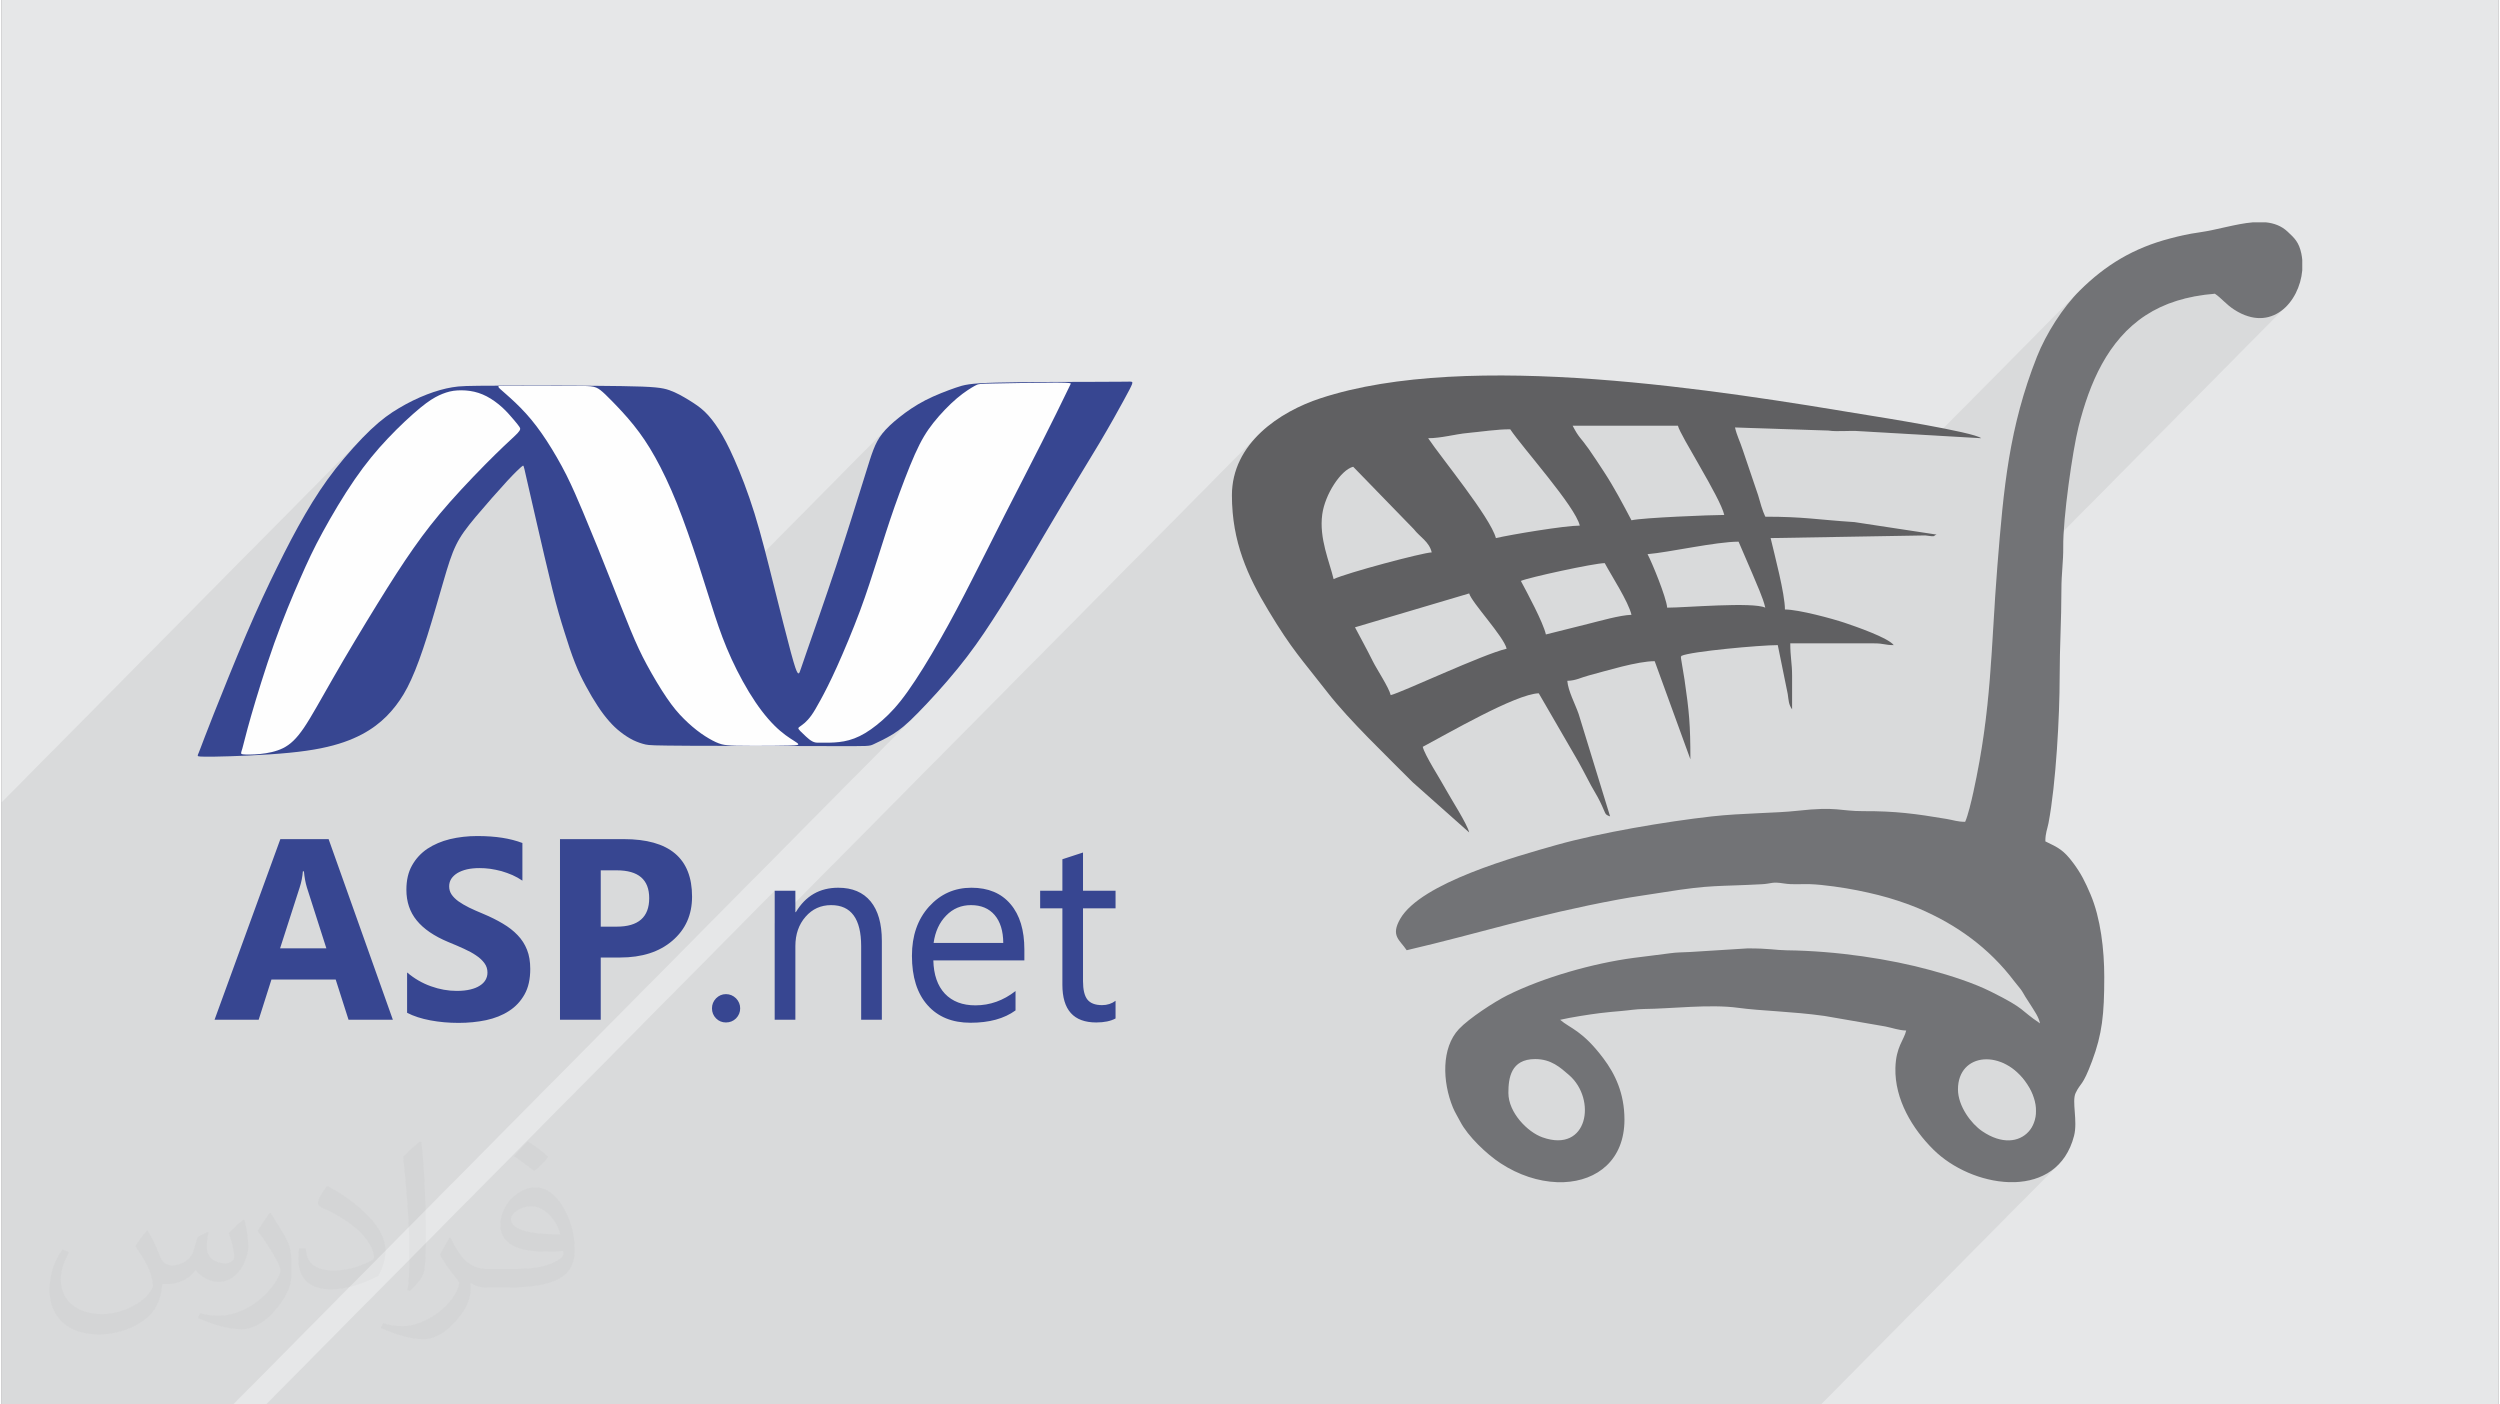 <?xml version="1.0" encoding="UTF-8"?>
<!DOCTYPE svg PUBLIC "-//W3C//DTD SVG 1.0//EN" "http://www.w3.org/TR/2001/REC-SVG-20010904/DTD/svg10.dtd">
<!-- Creator: CorelDRAW 2017 -->
<svg xmlns="http://www.w3.org/2000/svg" xml:space="preserve" width="356px" height="200px" version="1.0" shape-rendering="geometricPrecision" text-rendering="geometricPrecision" image-rendering="optimizeQuality" fill-rule="evenodd" clip-rule="evenodd"
viewBox="0 0 35600 20025"
 xmlns:xlink="http://www.w3.org/1999/xlink">
 <rect x="0" y="0" width="35600" height="20025" fill="#808080" stroke="none"/>
 <g id="Layer_x0020_1">
  <g id="_2086929452512">
   <path fill="#E6E7E8" d="M0 0l35600 0 0 20025 -35600 0 0 -20025z"/>
   <path fill="#373435" fill-opacity="0.078" d="M12685 10148l-485 490 49 -1 65 -1 44 -3 30 -5 21 -6 21 -9 24 -11 30 -14 33 -16 35 -17 38 -20 40 -21 40 -23 39 -23 38 -25 39 -27 39 -29 40 -33 43 -37 46 -43 51 -49 56 -56 -9759 9856 -3302 0 0 -8584 5144 -5196 -63 67 -65 70 -64 73 -65 75 -63 77 -62 77 -59 78 -57 77 -55 78 -54 79 -52 80 -51 82 -51 83 -51 85 -50 88 -50 89 -44 81 1318 -1331 -60 64 0 0 -60 67 0 0 -58 68 0 0 -59 70 0 0 -58 73 -59 77 0 0 -58 81 -60 84 -60 90 -61 92 -60 96 0 0 -59 97 0 0 -58 96 -55 96 0 0 -53 93 -50 91 0 0 -46 86 -43 82 -41 81 -39 80 -38 81 -38 82 -39 86 -39 90 -42 96 -43 99 2914 -2942 4 -3 5 -2 7 -2 8 -1 9 0 11 -1 10 0 13 0 17 0 22 0 28 1 36 0 47 0 58 1 70 0 80 1 87 0 92 0 93 0 92 0 87 0 80 0 71 0 61 0 54 0 45 0 40 0 34 1 29 2 26 2 22 3 21 4 18 5 17 6 15 7 15 9 15 9 15 11 15 12 17 14 18 16 19 18 21 20 24 24 26 26 29 30 32 33 35 36 38 40 38 42 41 45 40 46 41 48 41 50 40 51 39 51 38 54 39 55 37 58 38 60 38 63 37 66 38 69 38 72 39 77 38 80 39 83 39 88 39 91 39 95 39 100 39 102 39 106 38 106 38 108 37 107 35 107 35 105 33 103 32 100 31 98 30 95 29 93 29 90 12 37 2511 -2536 -28 28 -25 29 -23 27 -21 28 -19 27 -18 27 -15 28 -15 28 -14 29 -12 30 -13 31 -12 32 -13 36 -14 41 -15 48 -19 57 -21 68 -25 81 -30 95 -35 112 -35 112 1237 -1250 0 0 44 -44 0 0 43 -42 0 0 43 -40 0 0 42 -36 0 0 40 -33 0 0 39 -30 36 -26 34 -24 1 0 31 -20 28 -17 24 -15 0 0 21 -12 0 0 17 -9 0 0 17 -7 18 -6 23 -3 31 -3 1 0 42 -2 0 0 57 -2 74 -1 93 -2 0 0 108 -2 1 0 118 -2 123 -2 123 -2 118 -2 107 -1 91 0 71 1 53 1 38 2 24 3 14 3 6 3 1 3 -2 4 -2 4 -3 6 -4 8 -6 13 0 0 -9 18 -12 25 0 0 -16 33 0 0 -21 43 0 0 -26 54 0 0 -31 64 0 0 -36 73 0 0 -41 83 -45 91 -49 100 -54 106 0 0 -57 113 0 0 -60 120 -1 0 -63 124 0 0 -65 128 -67 130 -68 132 0 0 -67 132 -67 131 -66 128 0 1 -63 125 0 0 -62 122 0 0 -60 120 0 0 -59 117 0 0 -58 115 0 0 -57 113 0 0 -56 111 0 0 -56 109 0 1 -55 108 0 0 -56 108 -55 106 0 0 -56 106 -57 105 -57 105 -57 104 -59 104 -59 104 0 0 -60 102 -1 0 -60 101 0 0 -59 97 -59 94 -1 0 -57 88 -56 84 0 0 -53 76 0 0 -51 70 0 0 -49 62 0 0 -46 57 -45 52 0 0 -43 47zm13255 9877l-22170 0 7253 -7325 0 465 6845 -6912 -80 96 -70 102 -60 109 -49 115 -37 122 -22 129 -8 136 2 123 8 119 13 115 17 112 21 108 26 106 30 104 33 101 36 99 33 78 1372 -1386 70 -55 68 -31 330 339 739 -746 71 -2 71 -7 71 -10 70 -12 70 -12 70 -12 70 -11 69 -8 74 -7 75 -9 77 -9 78 -8 77 -8 77 -6 76 -5 74 -1 40 56 51 68 61 78 69 86 75 93 75 92 519 -524 1501 0 35 85 74 138 99 175 87 151 519 -524 1329 44 56 6 56 2 56 1 56 -2 57 -1 56 -1 57 1 56 3 1089 63 2047 -2068 -90 96 -89 106 -85 115 -82 121 -77 125 -70 127 -63 127 -54 125 -70 187 -64 184 -58 181 -51 180 -46 179 -40 178 -36 179 -6 30 1645 -1661 85 -80 92 -75 98 -70 103 -62 107 -55 114 -48 119 -42 126 -36 133 -28 139 -23 147 -15 36 26 33 27 31 28 31 29 32 30 34 30 38 30 44 29 191 92 177 27 159 -28 139 -75 117 -111 -4198 4239 -9 144 -12 198 -12 195 -12 192 -13 190 -14 190 -16 191 -19 192 -23 195 -26 199 -30 203 -35 210 -41 215 -47 224 -10 47 -13 54 -14 59 -16 61 -16 59 -16 55 -16 47 -15 36 -1078 1088 56 17 71 23 39 13 36 13 34 12 33 11 32 12 33 13 35 14 37 15 102 45 100 47 98 50 96 52 94 55 91 58 90 60 87 63 85 66 83 69 80 72 78 75 76 78 73 82 71 84 69 87 14 19 13 16 11 13 10 12 10 12 10 12 11 13 12 16 10 14 9 13 8 13 8 14 7 13 8 14 9 14 9 15 11 17 10 16 10 16 10 15 10 14 10 15 9 15 10 16 19 30 18 29 19 30 18 30 16 31 15 32 13 34 10 37 0 0 -554 560 74 28 158 114 140 167 95 195 30 185 -28 164 -78 131 -652 658 79 22 148 27 147 13 81 0 142 -14 136 -31 127 -49 117 -70 105 -90 -3391 3424zm-20436 -13770l2 -2 0 0 -2 2z"/>
   <g>
    <path fill="#727376" d="M21484 15583c0,-209 33,-483 382,-483 229,0 359,121 483,228 397,344 271,1119 -379,888 -211,-74 -486,-352 -486,-633zm10612 -12413l188 0c117,12 223,51 310,133 101,94 161,150 196,313 6,30 10,60 13,90l0 148c-40,457 -440,900 -967,563 -124,-79 -178,-161 -279,-229 -402,33 -721,135 -988,309 -541,355 -799,965 -956,1588 -86,345 -223,1304 -218,1715 2,211 -26,372 -26,610 0,442 -25,799 -25,1246 0,546 -52,1518 -159,2079 -17,89 -45,140 -45,261 187,90 261,124 401,313 108,146 167,264 243,443 144,339 196,787 196,1178 0,535 -30,813 -174,1199 -139,371 -159,298 -234,454 -58,122 32,397 -23,612 -118,456 -460,647 -845,660l-81 0c-389,-12 -808,-195 -1079,-464 -298,-295 -553,-714 -542,-1164 8,-304 123,-397 154,-534 -107,-3 -188,-36 -298,-58l-867 -150c-463,-65 -905,-71 -1232,-116 -404,-55 -956,14 -1342,17 -122,2 -196,18 -328,29 -83,7 -197,17 -301,30 -144,18 -416,60 -566,95 141,123 316,149 618,552 165,220 299,495 299,873 -1,572 -386,870 -864,890l-99 0c-262,-10 -545,-100 -804,-270 -196,-128 -466,-384 -575,-595 -34,-66 -77,-133 -104,-200 -151,-368 -165,-850 85,-1117 145,-155 509,-391 689,-481 515,-257 1225,-458 1805,-535 193,-26 327,-39 519,-66 92,-13 166,-12 288,-18l813 -51c314,-1 399,25 559,27 721,9 1473,124 2056,284 286,78 606,180 862,308 507,253 399,252 695,450 -23,-101 -79,-172 -128,-253 -26,-43 -51,-77 -80,-124 -26,-41 -40,-73 -68,-110 -33,-45 -50,-58 -91,-113 -359,-475 -824,-811 -1373,-1043 -103,-43 -169,-66 -279,-103 -192,-64 -373,-108 -586,-151 -184,-37 -487,-82 -675,-88 -129,-4 -246,10 -372,-10 -178,-28 -167,3 -316,11 -623,34 -713,4 -1388,113 -240,39 -426,62 -657,105 -1195,222 -1957,476 -3017,723 -101,-151 -232,-203 -92,-448 297,-515 1647,-888 2229,-1053 614,-173 1549,-332 2213,-407 431,-48 918,-46 1217,-80 575,-64 609,6 944,5 455,-2 746,37 1186,111 102,17 155,41 265,41 38,-79 92,-307 116,-418 267,-1215 250,-2056 343,-3218 91,-1141 168,-1991 565,-2996 130,-328 369,-703 610,-942 368,-365 765,-607 1291,-744 149,-39 242,-61 421,-87 245,-35 513,-121 754,-142zm-4202 12362c0,-527 649,-588 988,-72 346,526 -82,1051 -643,668 -155,-105 -345,-356 -345,-596zm1170 -941l0 0z"/>
    <path fill="#606062" d="M19297 8944l1628 -483c34,128 494,615 534,788 -338,79 -1497,625 -1653,662 -25,-108 -195,-363 -255,-483 -83,-167 -168,-321 -254,-484zm2365 -661c96,-46 1047,-254 1196,-254 94,177 337,548 381,737 -163,4 -459,90 -610,127l-610 153c-42,-179 -267,-594 -357,-763zm1806 -382c297,-24 977,-178 1298,-178l199 462c59,147 147,329 182,479 -178,-85 -1140,0 -1399,0 -12,-147 -216,-643 -280,-763zm-4197 -1246l865 890c84,110 219,177 255,331 -129,3 -1218,294 -1399,381 -58,-247 -209,-580 -162,-923 39,-286 264,-632 441,-679zm1069 -407c190,0 379,-57 562,-74 194,-18 414,-53 608,-53 178,266 927,1097 992,1373 -215,0 -980,128 -1196,178 -79,-296 -780,-1146 -966,-1424zm2060 -178l1501 0c33,142 602,1018 661,1272 -181,0 -1164,39 -1323,76 -127,-240 -246,-468 -396,-697 -75,-114 -141,-216 -214,-320 -124,-175 -135,-151 -229,-331zm-4858 992c0,665 226,1155 520,1642 339,565 479,699 842,1167 313,403 843,906 1213,1280l808 718c-28,-121 -266,-490 -331,-610 -83,-154 -302,-489 -331,-611 339,-179 1328,-755 1654,-763l504 870c92,154 154,281 242,445 48,89 79,131 127,228 90,183 59,182 144,212l-448 -1459c-49,-143 -150,-326 -162,-474 122,-2 197,-48 305,-76 251,-66 694,-204 941,-204l509 1399c0,-493 -17,-678 -84,-1137l-49 -297c-1,-48 -11,-5 6,-41 132,-63 1122,-153 1373,-153l142 698c14,93 11,145 62,218 0,-161 1,-323 0,-484 0,-168 -26,-264 -26,-457l1196 0c141,0 150,25 279,25 -77,-105 -547,-267 -698,-318 -176,-59 -657,-190 -853,-190 0,-224 -149,-783 -204,-1018l2204 -38c163,25 118,3 144,-4 4,-2 12,-5 18,-8l-1171 -178c-539,-35 -715,-77 -1271,-77 -39,-80 -76,-211 -102,-305l-219 -646c-40,-123 -84,-203 -111,-321l1329 44c147,20 301,-4 450,9l1731 100c-101,-88 -1483,-307 -1606,-327 -2104,-349 -5694,-941 -7815,-242 -579,190 -1262,641 -1262,1383z"/>
    <g>
     <path fill="#374691" d="M7358 6175c-46,49 -143,132 -321,307 -178,175 -437,442 -643,675 -206,233 -359,431 -518,656 -158,225 -320,477 -521,803 -201,326 -441,725 -624,1045 -184,319 -312,557 -420,716 -108,159 -196,239 -298,290 -102,50 -219,72 -325,83 -107,10 -203,10 -245,5 -42,-6 -29,-17 -9,-86 20,-68 47,-194 124,-462 77,-267 202,-676 330,-1035 128,-359 258,-668 367,-916 108,-247 195,-434 323,-668 128,-235 296,-519 456,-751 160,-232 310,-413 472,-584 162,-172 336,-333 461,-436 125,-103 200,-147 270,-180 70,-32 133,-54 206,-65 73,-10 156,-10 237,2 81,12 160,37 238,77 77,40 154,97 220,157 66,60 121,125 162,173 41,48 67,80 83,104 16,24 21,40 -25,90z"/>
     <path fill="#374691" d="M11343 10592c-39,-29 -135,-80 -243,-173 -109,-93 -229,-228 -351,-408 -122,-180 -244,-405 -341,-615 -97,-211 -168,-406 -241,-629 -73,-223 -148,-474 -239,-751 -91,-277 -196,-581 -300,-841 -105,-259 -208,-475 -309,-655 -100,-180 -199,-325 -306,-458 -107,-134 -224,-256 -306,-340 -82,-84 -129,-129 -169,-160 -41,-31 -74,-47 -138,-54 -64,-7 -158,-5 -360,-5 -201,1 -510,0 -681,-1 -171,-1 -204,-2 -231,-2 -28,1 -50,3 -44,18 6,14 41,42 112,105 72,63 180,161 282,274 102,112 197,239 294,387 96,148 194,316 281,488 86,172 161,347 236,525 74,178 149,359 213,516 64,157 117,290 196,492 80,202 185,473 270,677 85,205 149,342 234,499 85,157 191,334 281,467 90,133 166,222 246,301 80,80 164,151 243,207 79,56 154,98 212,125 58,26 98,38 165,44 66,7 159,9 328,9 170,1 418,0 551,-4 134,-3 153,-9 115,-38z"/>
     <path fill="#374691" d="M15038 5455c-218,0 -659,8 -882,13 -224,4 -230,5 -280,33 -50,28 -144,84 -254,177 -110,93 -236,224 -336,350 -99,126 -173,246 -264,449 -90,202 -197,487 -288,746 -91,260 -166,496 -242,736 -77,240 -154,486 -255,757 -101,270 -225,566 -325,788 -100,222 -177,370 -235,476 -57,107 -96,171 -131,220 -35,48 -66,81 -94,106 -29,25 -56,43 -72,55 -17,12 -24,19 -16,34 9,15 33,38 62,65 28,27 59,58 89,82 30,23 57,37 84,43 26,6 52,4 108,4 56,0 142,2 234,-9 92,-10 190,-34 294,-85 105,-51 215,-130 325,-227 110,-97 220,-213 359,-408 139,-195 307,-469 465,-746 158,-276 304,-556 452,-846 149,-292 299,-594 471,-933 173,-340 367,-715 524,-1026 157,-310 277,-555 339,-684 63,-128 68,-139 73,-150 6,-10 12,-19 -205,-20z"/>
     <path fill="#374691" d="M3043 10788c238,-4 706,-20 1059,-55 352,-34 588,-86 779,-152 190,-66 334,-146 451,-233 117,-87 207,-181 287,-284 80,-104 150,-216 222,-376 73,-159 148,-366 228,-619 80,-252 164,-551 231,-779 66,-228 115,-386 180,-519 65,-133 146,-241 282,-404 137,-163 329,-381 449,-511 120,-129 167,-170 193,-194 27,-23 33,-29 39,-16 6,13 13,46 40,166 27,119 75,326 143,624 69,298 158,688 227,964 69,276 118,439 169,600 50,161 102,321 154,451 51,130 101,230 155,330 54,101 113,201 170,287 56,86 111,157 164,217 52,59 101,106 158,150 56,45 121,87 183,118 63,30 123,50 176,62 53,11 99,15 629,18 530,2 1544,4 2051,5 508,1 509,2 568,-25 59,-27 175,-81 279,-145 104,-65 195,-139 352,-299 158,-160 382,-404 569,-634 187,-229 338,-444 494,-685 157,-240 319,-506 490,-793 170,-287 348,-595 528,-894 179,-300 360,-592 511,-845 150,-253 270,-468 345,-607 76,-138 108,-201 120,-233 11,-33 3,-36 -28,-37 -30,0 -84,2 -456,3 -373,1 -1066,1 -1450,11 -384,10 -460,31 -581,73 -121,42 -288,105 -432,179 -144,75 -266,159 -368,241 -103,81 -186,159 -244,232 -59,74 -94,144 -127,228 -33,83 -63,182 -149,458 -86,277 -227,732 -383,1203 -156,470 -327,956 -417,1214 -89,257 -97,286 -105,303 -9,17 -17,23 -31,2 -15,-23 -35,-73 -93,-286 -58,-214 -153,-592 -244,-956 -91,-364 -178,-715 -274,-1024 -96,-309 -201,-576 -288,-772 -86,-196 -154,-320 -220,-425 -67,-104 -132,-188 -201,-254 -69,-66 -142,-114 -226,-166 -84,-51 -179,-107 -280,-142 -101,-35 -209,-51 -675,-58 -467,-8 -1292,-8 -1753,-6 -461,1 -557,4 -667,23 -109,18 -232,52 -361,102 -130,50 -266,116 -395,193 -129,76 -250,162 -405,308 -154,146 -341,353 -503,559 -161,206 -296,412 -430,642 -134,230 -267,485 -403,762 -137,277 -277,577 -440,957 -162,380 -347,841 -463,1133 -116,293 -162,418 -188,486 -26,69 -32,81 -36,90 -4,9 -6,16 -4,23 2,7 8,15 245,11z"/>
     <path fill="#FEFEFE" d="M15038 5455c-218,0 -659,8 -882,13 -224,4 -230,5 -280,33 -50,28 -144,84 -254,177 -110,93 -236,224 -336,350 -99,125 -173,246 -264,449 -90,202 -197,487 -289,746 -91,260 -165,496 -241,736 -77,240 -154,486 -255,757 -101,270 -225,566 -325,788 -100,222 -177,370 -235,476 -58,107 -96,171 -131,220 -35,48 -66,81 -94,106 -29,25 -56,43 -72,55 -17,12 -24,19 -16,34 9,15 33,38 62,65 28,27 59,58 89,81 30,23 57,38 84,44 27,6 52,4 108,4 56,0 142,2 234,-9 92,-10 190,-34 294,-85 105,-51 215,-130 325,-227 110,-97 220,-213 359,-408 139,-195 308,-469 465,-746 158,-276 304,-556 452,-847 149,-291 299,-593 471,-933 173,-339 367,-714 524,-1025 157,-310 277,-555 339,-684 63,-128 68,-139 73,-150 6,-10 12,-19 -205,-20zm-7680 720c-46,50 -143,132 -321,307 -178,175 -437,442 -643,675 -206,233 -360,431 -518,656 -158,225 -320,477 -521,803 -201,326 -441,725 -624,1045 -184,319 -312,557 -420,716 -108,159 -196,239 -298,290 -102,50 -219,72 -325,83 -107,10 -203,10 -245,5 -42,-6 -29,-17 -9,-86 20,-68 47,-194 124,-462 77,-267 202,-676 330,-1035 128,-359 258,-668 367,-916 108,-247 195,-434 323,-668 128,-235 296,-519 456,-751 160,-232 310,-413 472,-584 162,-172 336,-333 461,-436 125,-103 201,-147 270,-180 70,-32 133,-54 206,-65 73,-10 156,-10 237,2 81,12 160,37 237,77 78,41 155,97 221,157 66,60 121,125 162,173 41,48 67,80 83,104 16,24 21,40 -25,90zm3985 4417c-39,-29 -135,-80 -243,-173 -109,-93 -229,-228 -351,-408 -122,-180 -245,-405 -341,-615 -97,-211 -168,-406 -241,-629 -73,-223 -149,-474 -239,-751 -91,-277 -196,-581 -300,-841 -105,-259 -208,-475 -309,-655 -100,-180 -199,-325 -306,-458 -107,-134 -224,-256 -306,-340 -82,-84 -129,-129 -169,-160 -41,-31 -74,-47 -138,-54 -64,-7 -158,-5 -360,-5 -201,1 -510,0 -681,-1 -171,-1 -204,-2 -231,-2 -28,1 -50,3 -44,18 6,14 41,42 112,105 72,63 180,161 282,274 102,112 197,239 294,387 96,148 194,316 281,488 86,172 161,347 236,525 74,178 149,359 213,516 64,157 117,290 196,492 80,202 185,473 270,677 85,205 149,342 234,499 85,157 190,334 281,467 90,133 166,222 246,301 80,80 164,151 243,207 79,56 154,98 212,125 58,26 98,38 165,44 66,7 158,9 328,9 170,1 418,0 551,-4 134,-3 153,-9 115,-38z"/>
     <path fill="#374691" fill-rule="nonzero" d="M5579 14539l-632 0 -183 -573 -916 0 -182 573 -629 0 938 -2575 688 0 916 2575zm-948 -1018l-277 -866c-20,-65 -35,-142 -43,-232l-15 0c-6,76 -20,151 -44,225l-281 873 660 0zm1151 919l0 -575c104,88 218,154 340,197 122,44 245,66 369,66 74,0 138,-7 192,-20 54,-13 100,-31 136,-55 37,-23 64,-51 82,-82 18,-32 27,-66 27,-104 0,-50 -14,-95 -43,-134 -29,-40 -68,-77 -118,-110 -49,-34 -108,-66 -177,-97 -68,-31 -142,-63 -221,-95 -201,-84 -351,-186 -450,-308 -98,-120 -147,-266 -147,-437 0,-135 26,-250 80,-346 54,-97 127,-176 220,-239 93,-61 200,-107 322,-137 123,-29 252,-44 389,-44 134,0 253,9 356,25 103,16 199,41 287,74l0 537c-44,-30 -90,-56 -141,-79 -51,-22 -104,-41 -158,-57 -53,-14 -107,-25 -161,-33 -53,-7 -103,-10 -151,-10 -66,0 -126,6 -180,18 -54,13 -99,31 -136,53 -37,23 -66,50 -87,82 -20,32 -30,67 -30,107 0,43 11,82 34,116 23,34 55,66 97,97 42,30 93,60 153,90 60,29 128,59 203,90 103,43 195,89 277,138 82,48 153,103 211,164 59,61 104,131 135,210 31,77 46,169 46,273 0,144 -26,264 -81,362 -55,98 -128,177 -222,237 -93,61 -202,104 -326,131 -124,26 -255,39 -392,39 -142,0 -276,-12 -403,-36 -128,-24 -239,-60 -332,-108zm2761 -788l0 887 -581 0 0 -2575 909 0c650,0 974,273 974,820 0,259 -93,468 -280,628 -186,160 -434,240 -746,240l-276 0zm0 -1243l0 803 228 0c309,0 463,-136 463,-406 0,-265 -154,-397 -463,-397l-228 0zm1785 2169c-55,0 -102,-19 -141,-58 -39,-40 -58,-88 -58,-143 0,-55 19,-102 58,-143 39,-39 86,-60 141,-60 56,0 104,21 144,60 39,41 59,88 59,143 0,55 -20,103 -59,143 -40,39 -88,58 -144,58zm2223 -39l-295 0 0 -1049c0,-390 -143,-585 -428,-585 -147,0 -269,55 -365,166 -97,111 -145,251 -145,419l0 1049 -295 0 0 -1839 295 0 0 305 7 0c139,-232 340,-348 604,-348 201,0 355,65 462,195 106,129 160,317 160,563l0 1124zm2032 -846l-1298 0c5,205 60,363 165,475 106,111 251,166 435,166 207,0 398,-68 572,-204l0 276c-162,118 -376,176 -642,176 -260,0 -464,-83 -612,-250 -149,-167 -223,-402 -223,-705 0,-286 81,-519 243,-700 163,-180 364,-270 605,-270 240,0 426,78 558,234 132,155 197,371 197,648l0 154zm-301 -249c-1,-170 -42,-303 -123,-398 -81,-94 -193,-141 -337,-141 -139,0 -257,49 -354,149 -97,99 -157,229 -179,390l993 0zm1601 1077c-70,38 -162,57 -275,57 -323,0 -483,-179 -483,-538l0 -1089 -317 0 0 -251 317 0 0 -449 294 -96 0 545 464 0 0 251 -464 0 0 1037c0,123 21,211 63,264 42,52 111,79 209,79 74,0 138,-21 192,-62l0 252z"/>
    </g>
   </g>
   <path fill="#373435" fill-opacity="0.031" d="M2082 17547c68,103 112,202 155,312 32,64 49,183 199,183 44,0 107,-14 163,-45 63,-33 111,-83 136,-159l60 -202 146 -72 10 10c-20,76 -25,149 -25,206 0,169 146,233 262,233 68,0 129,-33 129,-95 0,-80 -34,-216 -78,-338 68,-68 136,-136 214,-191l12 6c34,144 53,286 53,381 0,93 -41,196 -75,264 -70,132 -194,237 -344,237 -114,0 -241,-57 -328,-163l-5 0c-82,102 -209,194 -412,194l-63 0c-10,134 -39,229 -83,314 -121,237 -480,404 -818,404 -470,0 -706,-272 -706,-633 0,-223 73,-431 185,-578l92 38c-70,134 -117,261 -117,385 0,338 275,499 592,499 294,0 658,-187 724,-404 -25,-237 -114,-349 -250,-565 41,-72 94,-144 160,-221l12 0zm5421 -1274c99,62 196,136 291,220 -53,75 -119,143 -201,203 -95,-77 -190,-143 -287,-213 66,-74 131,-146 197,-210zm51 926c-160,0 -291,105 -291,183 0,167 320,219 703,217 -48,-196 -216,-400 -412,-400zm-359 895c208,0 390,-6 529,-41 155,-40 286,-118 286,-172 0,-14 0,-31 -5,-45 -87,8 -187,8 -274,8 -282,0 -498,-64 -583,-222 -21,-44 -36,-93 -36,-149 0,-153 66,-303 182,-406 97,-85 204,-138 313,-138 197,0 354,158 464,408 60,136 101,293 101,491 0,132 -36,243 -118,326 -153,148 -435,204 -867,204l-196 0 0 0 -51 0c-107,0 -184,-19 -245,-66l-10 0c3,25 5,49 5,72 0,97 -32,221 -97,320 -192,286 -400,410 -580,410 -182,0 -405,-70 -606,-161l36 -70c65,27 155,45 279,45 325,0 752,-313 805,-618 -12,-25 -34,-58 -65,-93 -95,-113 -155,-208 -211,-307 48,-95 92,-171 133,-240l17 -2c139,283 265,446 546,446l44 0 0 0 204 0zm-1408 299c24,-130 26,-276 26,-413l0 -202c0,-377 -48,-926 -87,-1283 68,-74 163,-160 238,-218l22 6c51,450 63,971 63,1452 0,126 -5,249 -17,340 -7,114 -73,200 -214,332l-31 -14zm-1449 -596c7,177 94,317 398,317 189,0 349,-49 526,-134 32,-14 49,-33 49,-49 0,-111 -85,-258 -228,-392 -139,-126 -323,-237 -495,-311 -59,-25 -78,-52 -78,-77 0,-51 68,-158 124,-235l19 -2c197,103 417,256 580,427 148,157 240,316 240,489 0,128 -39,249 -102,361 -216,109 -446,192 -674,192 -277,0 -466,-130 -466,-436 0,-33 0,-84 12,-150l95 0zm-501 -503l172 278c63,103 122,215 122,392l0 227c0,183 -117,379 -306,573 -148,132 -279,188 -400,188 -180,0 -386,-56 -624,-159l27 -70c75,20 162,37 269,37 342,-2 692,-252 852,-557 19,-35 26,-68 26,-91 0,-35 -19,-74 -34,-109 -87,-165 -184,-315 -291,-454 56,-88 112,-173 173,-257l14 2z"/>
  </g>
 </g>
</svg>
